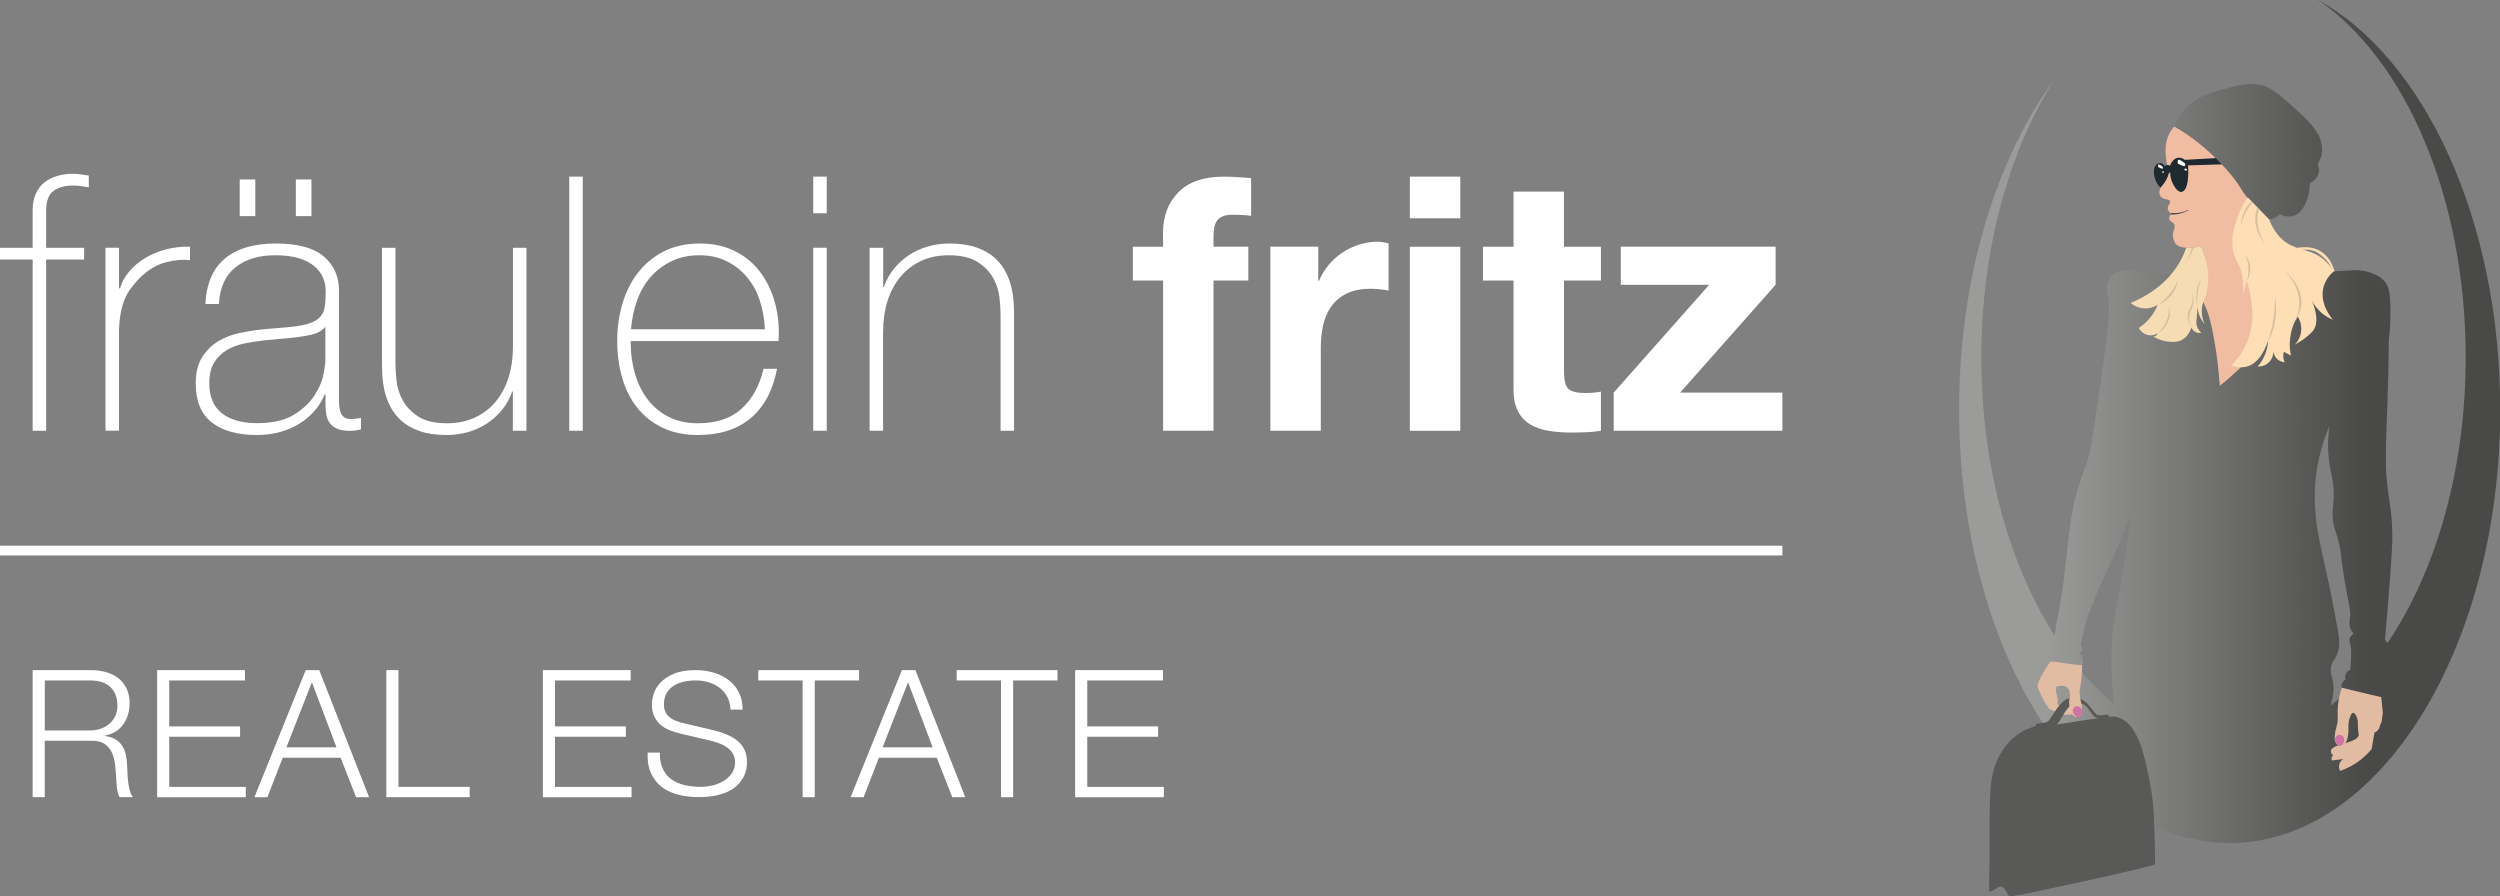 <svg width="198" height="71" viewBox="0 0 198 71" fill="none" xmlns="http://www.w3.org/2000/svg">
  <rect x="0" y="0" width="198" height="71" fill="#808080" stroke="none"/>
  <g clip-path="url(#clip0_294_131)">
    <path d="M173.171 15.407C173.32 15.425 173.518 15.433 173.743 15.403C174.059 15.359 174.31 15.257 174.473 15.174V15.209C174.301 15.306 174.05 15.425 173.725 15.486C173.509 15.526 173.32 15.535 173.166 15.526C173.175 15.517 173.18 15.504 173.188 15.495C173.202 15.482 173.21 15.464 173.224 15.451C173.206 15.438 173.184 15.425 173.166 15.411L173.171 15.407Z" fill="#323C40"/>
    <path d="M180.229 26.497C180.102 28.537 178.272 30.373 175.801 30.616C175.673 29.321 175.493 28.259 175.343 27.488C175.159 26.546 175.066 26.075 174.899 25.502C174.508 24.137 174.248 23.894 174.323 23.198C174.393 22.503 174.679 22.467 174.745 21.586C174.802 20.833 174.635 20.291 174.578 20.115C174.499 19.877 174.407 19.675 174.31 19.508C173.29 19.736 172.502 19.626 172.274 19.256C172.102 18.979 172.093 18.657 172.093 18.657C172.08 18.217 172.326 18.019 172.203 17.772C172.098 17.556 171.86 17.57 171.808 17.358C171.768 17.195 171.874 17.032 171.97 16.913C171.847 16.83 171.706 16.706 171.684 16.535C171.649 16.266 171.926 16.125 171.869 15.949C171.794 15.72 171.297 15.843 171.095 15.521C170.994 15.358 171.02 15.169 171.034 15.094C171.078 14.808 171.262 14.711 171.478 14.381C171.561 14.253 171.676 14.05 171.759 13.76C171.742 13.672 171.715 13.544 171.684 13.381C171.526 12.487 171.381 11.641 171.698 10.831C171.777 10.624 171.926 10.329 172.208 10.007C173.158 10.558 174.371 11.386 175.594 12.606C176.755 13.76 177.56 14.909 178.109 15.821C177.749 16.27 177.525 16.706 177.379 17.081C176.364 19.723 178.162 22.419 178.461 22.846C178.642 22.991 180.37 24.405 180.242 26.497H180.229Z" fill="#F0BDA3"/>
    <path d="M176.06 13.015C175.137 13.042 174.213 13.072 173.294 13.099C173.307 13.306 173.4 14.751 172.951 15.112C172.92 15.134 172.854 15.191 172.757 15.2C172.41 15.226 172.12 14.605 172.063 14.486C171.983 14.315 171.878 14.028 171.874 13.636C171.843 13.658 171.816 13.685 171.786 13.707C171.777 13.724 171.768 13.742 171.755 13.76C171.715 13.901 171.667 14.02 171.627 14.108C171.579 14.218 171.531 14.293 171.513 14.328C171.5 14.35 171.46 14.416 171.399 14.495C171.355 14.557 171.328 14.583 171.284 14.645C171.245 14.698 171.183 14.773 171.117 14.865C170.954 14.715 170.862 14.566 170.805 14.46C170.713 14.288 170.673 14.138 170.647 14.033C170.62 13.931 170.598 13.808 170.589 13.663C170.585 13.553 170.589 13.456 170.598 13.381C170.664 13.072 170.919 12.887 171.135 12.918C171.324 12.945 171.429 13.13 171.447 13.161C171.469 13.139 171.522 13.09 171.605 13.072C171.737 13.042 171.843 13.108 171.865 13.121C171.891 13.042 171.94 12.918 172.041 12.795C172.107 12.711 172.23 12.557 172.432 12.504C172.735 12.425 172.999 12.628 173.039 12.659C173.888 12.61 174.741 12.562 175.59 12.518C175.748 12.685 175.911 12.852 176.069 13.02L176.06 13.015Z" fill="#1E2A2F"/>
    <path d="M183.589 0C190.462 4.678 195.282 15.588 195.282 28.308C195.282 37.262 192.894 45.318 189.082 50.938C189.046 50.841 188.98 50.748 188.892 50.682C189.064 48.74 189.196 47.088 189.288 45.815C189.469 43.362 189.477 42.855 189.473 42.375C189.451 40.266 189.165 39.75 189.002 37.641C188.914 36.526 188.967 35.06 189.077 32.126C189.249 27.449 189.134 27.303 189.227 26.612C189.306 26.004 189.31 25.621 189.323 24.859C189.35 23.075 189.134 22.622 188.892 22.322C188.558 21.912 188.114 21.741 187.815 21.626C187.089 21.344 186.447 21.397 186.192 21.415C182.837 21.661 182.023 21.076 181.153 21.837C179.978 22.864 180.273 24.982 180.392 25.652C179.943 26.299 179.42 26.986 178.809 27.687C177.775 28.871 176.737 29.818 175.796 30.563C175.726 29.255 175.572 28.167 175.44 27.374C175.176 25.846 175.009 24.912 174.451 23.824C174.002 22.956 173.479 22.331 173.101 21.934C171.275 21.763 169.908 21.604 168.971 21.428C168.729 21.384 168.158 21.265 167.625 21.556C167.529 21.608 167.164 21.82 166.979 22.238C166.772 22.71 166.9 23.181 166.931 23.317C167.247 24.643 166.72 28.101 165.664 35.002C165.624 35.267 165.567 35.628 165.444 36.095C165.259 36.795 165.088 37.117 164.837 37.839C164.837 37.839 164.67 38.323 164.389 39.363C163.879 41.261 163.742 43.639 163.47 45.806C163.36 46.687 163.162 48.017 162.806 49.656C162.814 49.933 162.77 50.145 162.709 50.303C159.138 44.723 156.922 36.927 156.922 28.303C156.922 19.679 159.16 11.809 162.762 6.219C158.113 12.518 155.162 21.926 155.162 32.443C155.162 51.4 164.758 66.767 176.592 66.767C188.426 66.767 198.018 51.4 198.018 32.443C198.018 17.42 191.993 4.651 183.602 -0.004L183.589 0ZM164.393 52.669C164.565 52.673 164.736 52.677 164.912 52.682C164.982 52.479 164.978 52.325 164.956 52.219C164.899 51.946 164.692 51.775 164.767 51.651C164.802 51.59 164.868 51.607 164.908 51.541C164.974 51.435 164.881 51.259 164.785 51.118C164.938 50.44 165.092 49.766 165.246 49.088C165.831 47.524 166.363 46.295 166.746 45.463C167.115 44.653 167.423 44.036 167.872 42.974C168.272 42.019 168.562 41.226 168.747 40.706C168.492 43.331 168.14 45.392 167.863 46.811C167.683 47.714 167.568 48.194 167.445 49.079C167.37 49.634 167.12 51.585 167.274 54.056C167.309 54.637 167.366 55.197 167.436 55.743C166.363 54.871 165.347 53.84 164.402 52.673L164.393 52.669ZM184.6 55.866C184.622 55.761 184.644 55.655 184.666 55.549C184.829 54.977 184.829 54.518 184.794 54.197C184.728 53.58 184.517 53.303 184.627 52.783C184.706 52.413 184.869 52.285 185.027 51.981C185.383 51.294 185.269 50.563 185.15 49.903C184.816 48.035 184.653 47.106 183.963 44.036C183.642 42.604 183.228 40.768 183.347 38.592C183.461 36.487 184.037 34.804 184.495 33.73C184.332 34.888 184.376 35.813 184.451 36.443C184.578 37.539 184.798 37.87 184.829 39.01C184.855 40.006 184.697 40.138 184.75 40.992C184.803 41.886 185.075 42.115 185.317 43.353C185.432 43.921 185.374 43.833 185.533 44.961C185.902 47.559 186.249 48.352 186.113 49.017C186.096 49.105 186.025 49.405 186.14 49.74C186.21 49.942 186.32 50.088 186.408 50.184C186.271 50.281 186.1 50.44 186.074 50.66C186.056 50.801 186.109 50.911 186.122 50.946C186.214 51.162 186.267 51.7 186.14 53.052C186.096 53.065 185.915 53.131 185.81 53.32C185.678 53.558 185.766 53.796 185.779 53.827C185.744 53.84 185.581 53.911 185.493 54.096C185.41 54.276 185.458 54.439 185.471 54.474C185.66 54.518 185.849 54.562 186.034 54.606C185.568 55.056 185.093 55.479 184.605 55.866H184.6ZM182.784 15.601C182.67 15.957 182.362 16.931 181.566 17.12C181.434 17.151 181.065 17.217 180.568 16.962C180.493 17.037 180.383 17.129 180.234 17.208C180.027 17.319 179.829 17.358 179.706 17.371C179.482 17.178 179.196 16.918 178.875 16.596C178.659 16.38 178.334 16.059 178 15.658C177.432 14.971 177.428 14.746 176.861 14.037C176.487 13.566 176.174 13.24 175.941 12.993C175.59 12.623 174.974 11.98 174.064 11.267C173.589 10.892 172.964 10.448 172.195 10.007C172.349 9.624 172.63 9.065 173.144 8.536C174.002 7.646 175.005 7.36 176.056 7.078C177.375 6.721 178.149 6.514 179.125 6.743C179.921 6.933 180.651 7.594 182.116 8.915C182.582 9.338 183.624 10.307 183.844 11.293C183.98 11.888 183.84 12.381 183.84 12.381C183.765 12.65 183.646 12.852 183.554 12.985C183.602 13.09 183.703 13.341 183.65 13.654C183.545 14.24 182.969 14.486 182.925 14.508C182.938 14.751 182.925 15.147 182.784 15.601Z" fill="url(#paint0_linear_294_131)"/>
    <path d="M171.909 16.869C172.071 16.887 172.287 16.896 172.529 16.86C172.872 16.812 173.144 16.702 173.32 16.609V16.645C173.131 16.75 172.859 16.878 172.511 16.944C172.278 16.988 172.071 16.997 171.909 16.988C171.917 16.975 171.926 16.966 171.935 16.953C171.948 16.935 171.961 16.922 171.97 16.909C171.948 16.896 171.931 16.878 171.909 16.865V16.869Z" fill="#323C40"/>
    <path d="M173.048 13.134C172.995 13.187 172.881 13.134 172.7 13.064C172.582 13.015 172.52 12.989 172.489 12.932C172.441 12.835 172.472 12.685 172.546 12.654C172.599 12.632 172.661 12.672 172.784 12.747C172.793 12.751 172.784 12.747 172.898 12.826C173.021 12.91 173.035 12.918 173.052 12.945C173.083 13.002 173.087 13.09 173.043 13.134H173.048Z" fill="white"/>
    <path d="M171.293 13.345C171.258 13.381 171.183 13.345 171.064 13.297C170.985 13.266 170.946 13.249 170.928 13.213C170.897 13.152 170.919 13.055 170.968 13.033C171.003 13.02 171.042 13.042 171.122 13.09C171.126 13.09 171.122 13.09 171.196 13.143C171.275 13.196 171.284 13.205 171.297 13.222C171.319 13.258 171.319 13.319 171.293 13.345Z" fill="white"/>
    <path d="M173.21 13.449C173.217 13.406 173.177 13.363 173.119 13.353C173.062 13.343 173.009 13.37 173.002 13.413C172.994 13.456 173.035 13.499 173.092 13.509C173.15 13.519 173.202 13.492 173.21 13.449Z" fill="white"/>
    <path d="M171.393 13.64C171.398 13.608 171.368 13.577 171.325 13.57C171.282 13.562 171.242 13.581 171.237 13.613C171.232 13.644 171.262 13.675 171.305 13.682C171.348 13.69 171.388 13.671 171.393 13.64Z" fill="white"/>
    <path d="M181.35 27.035C181.328 27.48 181.381 27.863 181.447 28.162C181.258 28.061 181.069 27.96 180.876 27.863C180.854 27.951 180.832 28.07 180.836 28.211C180.84 28.422 180.898 28.59 180.941 28.691C180.849 28.686 180.634 28.66 180.427 28.501C180.115 28.264 180.071 27.911 180.062 27.841C180.062 27.916 180.044 28.383 179.662 28.726C179.31 29.043 178.897 29.034 178.809 29.03C178.967 28.849 179.16 28.585 179.323 28.241C179.547 27.757 179.609 27.321 179.627 27.035C179.635 26.907 179.231 28.493 178.18 28.951C177.643 29.189 177.076 29.074 176.702 28.959C177.195 28.466 177.841 27.665 178.171 26.528C178.562 25.185 178.338 23.974 178.202 23.229C178.127 22.815 178.03 22.476 177.955 22.229C177.841 22.617 177.727 23.005 177.617 23.392C177.665 23.022 177.7 22.48 177.586 21.846C177.397 20.838 177.032 20.723 176.86 19.851C176.658 18.803 176.975 17.882 177.199 17.244C177.445 16.53 177.771 15.988 178.021 15.632C178.584 16.213 179.147 16.79 179.71 17.371C180.119 18.415 180.669 18.939 181.095 19.226C182.089 19.891 183.044 19.697 184.086 20.595C184.46 20.917 184.701 21.256 184.842 21.485C184.618 21.674 184.235 22.049 184.051 22.643C183.615 24.04 184.71 25.255 184.772 25.321C184.526 25.224 184.13 25.04 183.747 24.669C183.4 24.339 183.197 23.996 183.088 23.767C183.162 23.93 183.804 25.401 183.202 26.185C183.026 26.414 182.63 26.735 182.322 26.947C182.089 27.105 181.887 27.22 181.742 27.299C181.843 27.198 182.199 26.819 182.256 26.202C182.309 25.608 182.05 25.18 181.971 25.061C181.746 25.431 181.403 26.123 181.359 27.044L181.35 27.035Z" fill="#FEDEB4"/>
    <path d="M170.888 24.137C170.739 24.234 170.436 24.401 170.018 24.427C169.336 24.467 168.857 24.093 168.742 23.996C169.798 23.56 171.684 22.573 172.753 20.543C172.916 20.23 173.048 19.922 173.149 19.622C173.206 19.622 173.29 19.627 173.391 19.622C173.659 19.622 173.861 19.587 173.998 19.56C174.072 19.547 174.178 19.53 174.301 19.499C174.327 19.543 174.349 19.591 174.376 19.64C174.411 19.715 174.446 19.785 174.473 19.851C174.499 19.917 174.539 20.018 174.583 20.151C174.675 20.424 175.163 21.904 174.675 23.454C174.543 23.868 174.442 23.983 174.398 24.366C174.341 24.894 174.464 25.343 174.583 25.647C174.464 25.506 174.292 25.269 174.178 24.947C174.081 24.678 174.05 24.441 174.046 24.269C174.042 24.396 174.028 24.595 174.011 24.841C173.967 25.392 173.923 25.542 173.98 25.771C174.015 25.916 174.103 26.128 174.341 26.361C174.288 26.37 174.072 26.405 173.852 26.277C173.659 26.163 173.58 25.991 173.558 25.934C173.509 26.092 173.303 26.704 172.727 26.964C172.432 27.096 172.168 27.083 171.918 27.074C171.636 27.061 171.126 26.995 170.545 26.66C170.581 26.66 170.669 26.643 170.757 26.577C170.845 26.506 170.88 26.423 170.893 26.387C170.805 26.445 170.559 26.585 170.229 26.555C169.684 26.502 169.411 26.022 169.384 25.978C169.622 25.824 169.947 25.577 170.26 25.203C170.594 24.802 170.783 24.405 170.888 24.132V24.137Z" fill="#F5DCB3"/>
    <path d="M183.453 19.957C183.897 20.208 184.24 20.595 184.24 20.595C184.42 20.802 184.517 20.965 184.517 20.965C184.64 21.168 184.715 21.353 184.763 21.489L184.904 21.481C184.789 21.089 184.499 20.327 183.778 19.891C182.529 19.142 180.906 19.957 180.84 19.992C180.453 20.19 180.317 20.291 180.269 20.344C181.65 19.653 182.929 19.662 183.453 19.952V19.957Z" fill="#FEDEB4"/>
    <path d="M179.627 27.035C179.75 26.66 179.868 26.242 179.961 25.784C180.137 24.929 180.181 24.163 180.176 23.529C180.269 24.026 180.357 24.855 180.11 25.815C179.983 26.317 179.798 26.726 179.627 27.039V27.035Z" fill="#D7BFA0"/>
    <path d="M181.746 25.462C181.9 25.163 182.063 24.74 182.098 24.216C182.199 22.665 181.082 21.586 180.889 21.401C180.99 21.476 182.459 22.63 182.248 24.242C182.177 24.78 181.94 25.194 181.746 25.462Z" fill="#D7BFA0"/>
    <path d="M177.96 22.234C178.03 21.991 178.114 21.595 178.07 21.111C178.03 20.688 177.912 20.357 177.815 20.142C177.925 20.282 178.123 20.569 178.193 20.978C178.303 21.604 178.043 22.093 177.96 22.238V22.234Z" fill="#D7BFA0"/>
    <path d="M174.05 24.278C173.971 23.983 173.861 23.414 174.037 22.754C174.116 22.445 174.239 22.199 174.349 22.014C174.253 22.273 174.151 22.595 174.09 22.978C174.006 23.494 174.015 23.938 174.05 24.278Z" fill="#D7BFA0"/>
    <path d="M173.567 25.973C173.232 25.401 173.232 25 173.303 24.736C173.382 24.436 173.558 24.291 173.633 23.903C173.694 23.573 173.641 23.282 173.58 23.084C173.677 23.326 173.782 23.705 173.69 24.123C173.624 24.427 173.496 24.542 173.426 24.841C173.369 25.084 173.347 25.454 173.562 25.973H173.567Z" fill="#D7BFA0"/>
    <path d="M170.893 26.392C171.069 26.233 171.355 25.938 171.557 25.48C171.786 24.969 171.794 24.511 171.786 24.269C171.825 24.414 171.948 24.925 171.706 25.493C171.469 26.052 171.029 26.317 170.893 26.392Z" fill="#D7BFA0"/>
    <path d="M170.888 24.137C171.148 23.965 171.491 23.696 171.821 23.295C172.164 22.877 172.37 22.472 172.489 22.177C172.458 22.392 172.357 22.93 171.926 23.432C171.544 23.877 171.095 24.066 170.888 24.137Z" fill="#D7BFA0"/>
    <path d="M178.404 16.028C178.298 16.151 178.189 16.288 178.087 16.442C177.692 17.032 177.542 17.6 177.481 17.944C177.481 17.684 177.52 16.948 178.039 16.262C178.131 16.142 178.224 16.037 178.32 15.944" fill="#D7BFA0"/>
    <path d="M178.901 16.539C178.875 16.627 178.853 16.724 178.835 16.821C178.598 18.107 179.257 19.115 179.416 19.349C179.314 19.239 178.329 18.085 178.699 16.697C178.725 16.601 178.756 16.508 178.791 16.42" fill="#D7BFA0"/>
    <path d="M173.166 20.732C173.285 20.507 173.4 20.247 173.501 19.948C173.54 19.833 173.571 19.719 173.597 19.613C173.641 19.613 173.685 19.609 173.729 19.604C173.694 19.723 173.646 19.851 173.589 19.983C173.461 20.287 173.307 20.534 173.166 20.732Z" fill="#D7BFA0"/>
    <path d="M162.841 54.4C162.867 54.466 162.784 54.584 162.88 54.985C162.959 55.201 162.999 55.575 162.937 55.756C163.074 55.915 163.14 55.739 163.566 55.937C163.901 56.359 164.565 55.998 164.538 56.364C164.521 56.593 163.843 56.611 163.566 56.602C163.338 56.593 163.1 56.483 163.008 56.448C162.04 56.082 162.326 56.126 162.155 55.941C161.983 55.756 161.315 54.444 161.372 54.263C161.658 53.369 162.322 52.554 162.366 52.4C163.276 52.422 163.997 52.651 164.908 52.673C164.908 53.232 164.864 53.686 164.82 53.999C164.745 54.527 164.675 54.703 164.714 55.087C164.745 55.391 164.811 55.457 164.859 55.91C164.925 56.549 164.815 56.663 164.767 56.703C164.644 56.804 164.441 56.791 164.301 56.725C163.958 56.562 163.905 56.025 163.879 55.743C163.835 55.285 164.002 55.36 163.927 54.84C163.905 54.677 163.747 54.355 163.426 54.325C163.105 54.294 163.008 54.325 162.836 54.408L162.841 54.4Z" fill="#E2BBA3"/>
    <path d="M188.589 55.214C187.547 54.968 186.509 54.721 185.467 54.474C185.278 55.038 185.203 55.501 185.172 55.822C185.084 56.685 185.238 56.98 185.044 57.58C184.965 57.831 184.948 57.967 184.917 58.245C184.895 58.456 184.891 58.628 184.979 58.8C185.014 58.861 185.062 58.958 185.168 59.011C185.176 59.015 185.19 59.02 185.203 59.024C184.886 59.134 184.644 59.266 184.614 59.465C184.6 59.548 184.622 59.68 184.71 59.751C184.737 59.773 184.767 59.786 184.803 59.795C184.745 59.839 184.701 59.896 184.679 59.958C184.64 60.064 184.662 60.165 184.679 60.227C184.987 60.191 185.291 60.152 185.599 60.117C185.541 60.147 185.383 60.249 185.3 60.451C185.176 60.746 185.313 61.015 185.33 61.055C185.678 60.936 186.126 60.746 186.597 60.438C187.169 60.064 187.569 59.645 187.833 59.328C187.907 58.892 187.982 58.46 188.057 58.024C188.118 57.998 188.29 57.923 188.404 57.729C188.479 57.602 188.497 57.478 188.501 57.412C188.541 57.346 188.58 57.28 188.615 57.214C188.651 56.959 188.686 56.699 188.721 56.443C188.677 56.033 188.637 55.628 188.593 55.219L188.589 55.214ZM186.812 58.214C186.751 58.548 186.241 58.711 185.726 58.861C185.832 58.764 185.893 58.628 185.946 58.355C186.069 57.729 185.924 57.513 186.056 57.007C186.087 56.897 186.201 56.456 186.373 56.452C186.522 56.452 186.654 56.778 186.707 56.959C186.773 57.196 186.724 57.298 186.755 57.72C186.782 58.13 186.834 58.108 186.812 58.214Z" fill="#E2BBA3"/>
    <path d="M185.665 58.654C185.651 58.843 185.506 59.068 185.304 59.068C185.097 59.068 184.965 58.83 184.943 58.654C184.943 58.619 184.913 58.381 185.093 58.258C185.22 58.174 185.388 58.192 185.502 58.271C185.682 58.394 185.669 58.619 185.665 58.654Z" fill="#D271A4"/>
    <path d="M163.008 56.161C163.008 56.161 163.575 55.637 164.103 55.963C164.226 56.038 163.799 56.267 163.799 56.267L163.008 56.161Z" fill="#E2BBA3"/>
    <path d="M157.599 70.617C157.643 70.63 158.017 70.44 158.096 70.383C158.25 70.264 158.461 70.106 158.667 70.291C158.813 70.418 158.887 70.568 158.953 70.7C159.028 70.854 159.094 70.987 159.248 71C159.248 71 159.248 71 159.252 71C159.455 71 162.313 70.396 165.004 69.806C166.504 69.476 167.872 69.168 168.852 68.938C170.611 68.524 170.642 68.48 170.655 68.458C170.677 68.427 170.73 68.344 170.581 64.468C170.51 62.675 169.908 60.046 169.56 59.072C169.2 58.068 168.496 56.588 167.027 56.76C167.036 56.725 167.027 56.685 167.01 56.65C166.983 56.606 166.939 56.588 166.895 56.593C166.882 56.593 166.856 56.597 166.816 56.602C166.662 56.624 166.302 56.681 166.148 56.637C166.011 56.602 165.866 56.403 165.734 56.232L165.704 56.192C165.268 55.611 164.833 55.144 163.905 55.302C163.355 55.399 162.907 56.099 162.577 56.615C162.405 56.879 162.26 57.112 162.159 57.161C162.062 57.209 161.79 57.262 161.35 57.315H161.319C161.253 57.328 161.218 57.394 161.222 57.456C161.222 57.474 161.231 57.487 161.24 57.505C158.927 58.121 157.832 60.244 157.669 62.275C157.511 64.213 157.594 67.287 157.568 68.37C157.506 70.59 157.559 70.603 157.599 70.612V70.617ZM166.935 56.769C166.935 56.769 166.931 56.769 166.926 56.773ZM163.303 56.804C163.421 56.597 163.553 56.364 163.707 56.174C164.094 55.694 164.2 55.593 164.631 55.668C165.092 55.747 165.255 55.923 165.559 56.377C165.84 56.8 166.011 56.875 166.236 56.879C165.009 57.029 164.164 57.205 162.889 57.377C163.021 57.289 163.153 57.064 163.303 56.804Z" fill="#595958"/>
    <path d="M164.714 55.082C164.745 55.386 164.811 55.452 164.859 55.906C164.925 56.544 164.815 56.659 164.767 56.699C164.644 56.8 164.441 56.787 164.301 56.721C163.958 56.558 163.905 56.02 163.879 55.738C163.835 55.28 164.002 55.355 163.927 54.835" fill="#E2BBA3"/>
    <path d="M164.899 56.276C164.938 56.461 164.864 56.721 164.666 56.774C164.468 56.831 164.274 56.637 164.204 56.474C164.191 56.443 164.098 56.219 164.239 56.056C164.34 55.937 164.507 55.91 164.639 55.954C164.846 56.025 164.894 56.245 164.903 56.276H164.899Z" fill="#D271A4"/>
    <path d="M0 20.556V19.627H2.586V16.64C2.586 16.134 2.669 15.698 2.841 15.328C3.012 14.958 3.241 14.667 3.531 14.438C3.822 14.213 4.16 14.042 4.543 13.931C4.925 13.817 5.334 13.764 5.765 13.764C6.082 13.764 6.504 13.813 7.032 13.905V14.834C6.509 14.742 6.086 14.694 5.765 14.694C5.163 14.694 4.662 14.83 4.261 15.103C3.857 15.376 3.654 15.918 3.654 16.724V19.627H6.662V20.556H3.654V34.113H2.586V20.556H0Z" fill="white"/>
    <path d="M9.424 22.837H9.508C9.64 22.366 9.877 21.925 10.225 21.512C10.572 21.098 10.994 20.741 11.491 20.441C11.988 20.142 12.542 19.908 13.149 19.75C13.756 19.591 14.389 19.521 15.049 19.538V20.609C14.486 20.534 13.844 20.591 13.123 20.776C12.401 20.965 11.711 21.379 11.056 22.018C10.792 22.3 10.563 22.573 10.365 22.837C10.167 23.102 10.005 23.392 9.873 23.709C9.741 24.031 9.64 24.388 9.565 24.78C9.49 25.176 9.442 25.643 9.424 26.189V34.108H8.356V19.618H9.424V22.833V22.837Z" fill="white"/>
    <path d="M25.766 31.236H25.709C25.542 31.668 25.295 32.078 24.979 32.461C24.658 32.849 24.271 33.188 23.813 33.492C23.352 33.791 22.833 34.029 22.252 34.196C21.672 34.364 21.034 34.452 20.339 34.452C18.8 34.452 17.613 34.117 16.768 33.452C15.924 32.787 15.502 31.756 15.502 30.364C15.502 29.519 15.669 28.827 16.007 28.294C16.346 27.757 16.773 27.334 17.287 27.026C17.802 26.718 18.373 26.493 19.002 26.365C19.631 26.238 20.234 26.141 20.819 26.083L22.476 25.942C23.246 25.885 23.849 25.797 24.293 25.674C24.732 25.55 25.067 25.383 25.291 25.167C25.515 24.951 25.656 24.674 25.713 24.335C25.77 23.996 25.797 23.573 25.797 23.066C25.797 22.67 25.722 22.304 25.572 21.965C25.423 21.626 25.19 21.327 24.869 21.062C24.548 20.798 24.139 20.591 23.633 20.441C23.127 20.291 22.507 20.217 21.777 20.217C20.484 20.217 19.438 20.538 18.642 21.177C17.846 21.815 17.41 22.784 17.335 24.079H16.267C16.342 22.48 16.852 21.282 17.802 20.485C18.747 19.688 20.093 19.287 21.839 19.287C23.585 19.287 24.851 19.631 25.651 20.318C26.448 21.005 26.848 21.899 26.848 23.009V31.439C26.848 31.646 26.848 31.853 26.861 32.06C26.87 32.267 26.905 32.457 26.958 32.624C27.015 32.791 27.107 32.928 27.239 33.034C27.371 33.139 27.556 33.188 27.802 33.188C27.991 33.188 28.25 33.161 28.589 33.104V34.007C28.308 34.082 28.017 34.121 27.718 34.121C27.287 34.121 26.944 34.064 26.694 33.954C26.443 33.844 26.25 33.69 26.118 33.505C25.986 33.315 25.898 33.095 25.849 32.844C25.801 32.589 25.779 32.311 25.779 32.012V31.25L25.766 31.236ZM25.766 25.881C25.502 26.202 25.106 26.418 24.57 26.528C24.033 26.643 23.439 26.726 22.784 26.784L20.986 26.951C20.462 27.008 19.934 27.088 19.411 27.189C18.888 27.295 18.413 27.466 17.991 27.709C17.569 27.955 17.226 28.286 16.966 28.708C16.702 29.131 16.575 29.682 16.575 30.356C16.575 31.426 16.913 32.219 17.586 32.739C18.259 33.258 19.191 33.514 20.37 33.514C21.549 33.514 22.555 33.293 23.268 32.853C23.98 32.413 24.526 31.906 24.899 31.329C25.273 30.752 25.515 30.201 25.616 29.664C25.718 29.127 25.77 28.766 25.77 28.581V25.876L25.766 25.881ZM18.985 17.116V14.213H20.22V17.116H18.985ZM23.431 17.116V14.213H24.666V17.116H23.431Z" fill="white"/>
    <path d="M41.685 34.113H40.617V31.012H40.56C40.37 31.558 40.107 32.043 39.759 32.465C39.412 32.888 39.007 33.249 38.55 33.549C38.088 33.848 37.587 34.077 37.046 34.227C36.501 34.377 35.951 34.452 35.388 34.452C34.544 34.452 33.827 34.35 33.237 34.144C32.648 33.937 32.164 33.663 31.791 33.324C31.417 32.985 31.122 32.606 30.907 32.184C30.691 31.761 30.537 31.334 30.445 30.902C30.353 30.47 30.295 30.052 30.278 29.647C30.26 29.241 30.252 28.889 30.252 28.59V19.627H31.32V28.788C31.32 29.162 31.346 29.62 31.404 30.153C31.461 30.686 31.623 31.206 31.896 31.703C32.169 32.201 32.573 32.628 33.119 32.985C33.664 33.342 34.429 33.523 35.423 33.523C36.228 33.523 36.958 33.373 37.604 33.073C38.251 32.774 38.8 32.355 39.249 31.818C39.698 31.281 40.041 30.642 40.274 29.902C40.507 29.162 40.626 28.347 40.626 27.462V19.627H41.694V34.117L41.685 34.113Z" fill="white"/>
    <path d="M46.153 13.989V34.117H45.085V13.989H46.153Z" fill="white"/>
    <path d="M49.953 27.013V27.18C49.953 28.026 50.067 28.832 50.292 29.603C50.516 30.373 50.85 31.052 51.294 31.633C51.734 32.214 52.292 32.677 52.957 33.016C53.625 33.355 54.399 33.523 55.283 33.523C56.73 33.523 57.877 33.144 58.722 32.382C59.566 31.62 60.151 30.563 60.472 29.211H61.541C61.22 30.902 60.534 32.197 59.474 33.1C58.414 34.003 57.011 34.452 55.27 34.452C54.201 34.452 53.269 34.258 52.473 33.875C51.677 33.492 51.008 32.963 50.476 32.298C49.94 31.633 49.544 30.84 49.28 29.928C49.016 29.017 48.884 28.035 48.884 26.982C48.884 25.929 49.021 24.995 49.293 24.066C49.566 23.137 49.975 22.318 50.516 21.613C51.061 20.908 51.738 20.344 52.556 19.922C53.37 19.499 54.333 19.287 55.441 19.287C56.453 19.287 57.35 19.477 58.128 19.851C58.907 20.226 59.557 20.741 60.081 21.388C60.604 22.036 61.004 22.789 61.277 23.643C61.55 24.498 61.686 25.414 61.686 26.392C61.686 26.484 61.681 26.594 61.673 26.718C61.664 26.841 61.66 26.938 61.66 27.013H49.957H49.953ZM60.582 26.079C60.542 25.291 60.415 24.542 60.186 23.837C59.962 23.132 59.628 22.511 59.184 21.979C58.739 21.441 58.207 21.014 57.574 20.697C56.941 20.38 56.224 20.217 55.415 20.217C54.548 20.217 53.788 20.38 53.133 20.71C52.473 21.04 51.919 21.472 51.47 22.005C51.017 22.542 50.67 23.168 50.428 23.881C50.182 24.595 50.032 25.33 49.975 26.079H60.578H60.582Z" fill="white"/>
    <path d="M64.408 16.891V13.989H65.477V16.891H64.408ZM64.408 34.113V19.622H65.477V34.113H64.408Z" fill="white"/>
    <path d="M68.88 19.627H69.949V22.727H70.006C70.195 22.181 70.459 21.697 70.807 21.274C71.154 20.851 71.554 20.49 72.016 20.19C72.473 19.891 72.979 19.666 73.52 19.512C74.065 19.362 74.615 19.287 75.178 19.287C76.022 19.287 76.739 19.393 77.328 19.596C77.918 19.803 78.401 20.076 78.775 20.415C79.149 20.754 79.444 21.133 79.659 21.556C79.875 21.979 80.028 22.406 80.121 22.837C80.213 23.269 80.27 23.687 80.288 24.093C80.306 24.498 80.314 24.85 80.314 25.15V34.113H79.246V24.951C79.246 24.595 79.219 24.145 79.162 23.599C79.105 23.053 78.942 22.533 78.67 22.036C78.397 21.538 77.984 21.111 77.434 20.754C76.88 20.397 76.115 20.217 75.143 20.217C74.316 20.217 73.586 20.366 72.948 20.666C72.311 20.965 71.765 21.384 71.317 21.921C70.868 22.459 70.525 23.097 70.292 23.837C70.059 24.581 69.94 25.392 69.94 26.277V34.113H68.872V19.622L68.88 19.627Z" fill="white"/>
    <path d="M89.721 22.221V19.543H92.113V18.415C92.113 17.12 92.518 16.059 93.323 15.231C94.127 14.403 95.346 13.989 96.977 13.989C97.333 13.989 97.689 14.002 98.046 14.033C98.402 14.059 98.749 14.086 99.088 14.103V17.09C98.617 17.032 98.134 17.006 97.628 17.006C97.083 17.006 96.696 17.134 96.463 17.385C96.23 17.64 96.111 18.067 96.111 18.666V19.538H98.868V22.216H96.111V34.113H92.118V22.216H89.725L89.721 22.221Z" fill="white"/>
    <path d="M104.405 19.543V22.247H104.462C104.651 21.798 104.902 21.379 105.223 20.992C105.539 20.608 105.909 20.278 106.318 20.005C106.731 19.732 107.171 19.521 107.641 19.371C108.112 19.221 108.596 19.146 109.106 19.146C109.37 19.146 109.66 19.195 109.977 19.287V23.009C109.787 22.974 109.563 22.939 109.304 22.912C109.04 22.886 108.789 22.868 108.543 22.868C107.813 22.868 107.193 22.991 106.687 23.234C106.181 23.476 105.772 23.811 105.465 24.233C105.157 24.656 104.932 25.149 104.805 25.713C104.673 26.277 104.607 26.889 104.607 27.546V34.112H100.614V19.538H104.409L104.405 19.543Z" fill="white"/>
    <path d="M111.661 17.288V13.989H115.654V17.288H111.661ZM115.654 19.543V34.117H111.661V19.543H115.654Z" fill="white"/>
    <path d="M126.793 19.543V22.221H123.869V29.435C123.869 30.113 123.983 30.563 124.207 30.787C124.432 31.012 124.885 31.127 125.557 31.127C125.782 31.127 125.997 31.118 126.204 31.1C126.411 31.082 126.608 31.052 126.793 31.016V34.117C126.455 34.174 126.081 34.21 125.667 34.232C125.254 34.249 124.849 34.258 124.458 34.258C123.838 34.258 123.253 34.214 122.699 34.13C122.145 34.047 121.657 33.879 121.235 33.637C120.812 33.395 120.478 33.047 120.236 32.593C119.994 32.139 119.871 31.549 119.871 30.818V22.221H117.453V19.543H119.871V15.174H123.864V19.543H126.789H126.793Z" fill="white"/>
    <path d="M135.373 22.555H128.368V19.538H140.628V22.555L133.064 31.096H141.165V34.113H127.805V31.096L135.369 22.555H135.373Z" fill="white"/>
    <path d="M141.165 43.221H0V43.992H141.165V43.221Z" fill="white"/>
    <path d="M2.59 53.074H7.203C7.617 53.074 8.008 53.127 8.382 53.228C8.751 53.329 9.077 53.488 9.354 53.699C9.631 53.911 9.851 54.184 10.018 54.518C10.181 54.853 10.264 55.245 10.264 55.694C10.264 56.333 10.101 56.888 9.772 57.359C9.442 57.831 8.954 58.13 8.307 58.262V58.289C8.637 58.337 8.91 58.421 9.125 58.548C9.341 58.676 9.517 58.839 9.653 59.033C9.789 59.231 9.886 59.46 9.947 59.716C10.009 59.971 10.049 60.253 10.066 60.553C10.075 60.72 10.084 60.927 10.093 61.173C10.101 61.42 10.119 61.667 10.15 61.913C10.176 62.164 10.225 62.398 10.282 62.618C10.343 62.838 10.427 63.01 10.528 63.133H9.468C9.411 63.041 9.367 62.926 9.336 62.79C9.301 62.653 9.279 62.513 9.257 62.367C9.239 62.222 9.226 62.076 9.222 61.935C9.217 61.794 9.209 61.671 9.2 61.57C9.182 61.222 9.152 60.87 9.108 60.513C9.064 60.156 8.976 59.839 8.839 59.562C8.703 59.284 8.505 59.059 8.246 58.892C7.986 58.725 7.63 58.65 7.181 58.667H3.545V63.133H2.586V53.069L2.59 53.074ZM3.549 57.853H7.133C7.423 57.853 7.7 57.809 7.964 57.72C8.228 57.632 8.457 57.5 8.655 57.333C8.852 57.166 9.011 56.959 9.125 56.721C9.244 56.483 9.301 56.205 9.301 55.897C9.301 55.276 9.121 54.787 8.76 54.43C8.4 54.074 7.854 53.893 7.133 53.893H3.549V57.853Z" fill="white"/>
    <path d="M12.445 53.074H19.398V53.893H13.404V57.531H19.015V58.35H13.404V62.323H19.468V63.142H12.445V53.078V53.074Z" fill="white"/>
    <path d="M24.209 53.074H25.282L29.231 63.138H28.202L26.975 60.011H22.393L21.179 63.138H20.15L24.213 53.074H24.209ZM22.688 59.191H26.65L24.702 54.034L22.683 59.191H22.688Z" fill="white"/>
    <path d="M30.599 53.074H31.558V62.319H37.2V63.138H30.599V53.074Z" fill="white"/>
    <path d="M42.996 53.074H49.949V53.893H43.955V57.531H49.566V58.35H43.955V62.323H50.019V63.142H42.996V53.078V53.074Z" fill="white"/>
    <path d="M52.262 59.614C52.253 60.13 52.332 60.561 52.504 60.909C52.671 61.257 52.904 61.535 53.203 61.742C53.502 61.949 53.849 62.098 54.254 62.187C54.658 62.275 55.089 62.319 55.551 62.319C55.815 62.319 56.101 62.283 56.413 62.213C56.725 62.142 57.011 62.028 57.279 61.869C57.548 61.711 57.772 61.508 57.948 61.262C58.124 61.015 58.216 60.715 58.216 60.363C58.216 60.094 58.155 59.861 58.027 59.663C57.9 59.465 57.737 59.297 57.535 59.165C57.332 59.029 57.108 58.918 56.866 58.835C56.62 58.751 56.382 58.681 56.145 58.628L53.902 58.104C53.599 58.033 53.313 57.941 53.04 57.835C52.767 57.729 52.526 57.584 52.319 57.403C52.112 57.223 51.945 57.002 51.818 56.743C51.69 56.483 51.629 56.161 51.629 55.787C51.629 55.553 51.677 55.28 51.769 54.963C51.862 54.651 52.038 54.351 52.297 54.074C52.556 53.796 52.908 53.558 53.361 53.364C53.814 53.171 54.39 53.074 55.094 53.074C55.591 53.074 56.066 53.14 56.519 53.272C56.972 53.404 57.367 53.602 57.71 53.862C58.053 54.126 58.326 54.452 58.52 54.84C58.718 55.232 58.814 55.686 58.814 56.201H57.856C57.838 55.818 57.75 55.479 57.6 55.192C57.451 54.906 57.249 54.668 56.994 54.474C56.739 54.281 56.448 54.135 56.127 54.038C55.802 53.941 55.463 53.889 55.107 53.889C54.777 53.889 54.461 53.924 54.157 53.99C53.854 54.056 53.585 54.166 53.352 54.311C53.124 54.461 52.935 54.655 52.794 54.897C52.653 55.139 52.583 55.439 52.583 55.8C52.583 56.025 52.622 56.218 52.702 56.386C52.781 56.553 52.891 56.69 53.031 56.804C53.172 56.919 53.335 57.011 53.52 57.086C53.704 57.161 53.898 57.223 54.104 57.267L56.558 57.848C56.914 57.936 57.253 58.046 57.565 58.178C57.882 58.311 58.159 58.469 58.397 58.663C58.638 58.857 58.823 59.09 58.959 59.372C59.096 59.65 59.162 59.989 59.162 60.381C59.162 60.491 59.148 60.632 59.127 60.812C59.105 60.993 59.047 61.182 58.959 61.385C58.871 61.587 58.744 61.79 58.577 61.997C58.41 62.204 58.185 62.394 57.9 62.565C57.614 62.737 57.258 62.874 56.835 62.975C56.413 63.076 55.903 63.129 55.314 63.129C54.724 63.129 54.17 63.063 53.665 62.926C53.159 62.79 52.724 62.578 52.367 62.292C52.011 62.006 51.734 61.64 51.541 61.191C51.347 60.746 51.264 60.218 51.294 59.605H52.253L52.262 59.614Z" fill="white"/>
    <path d="M60.059 53.074H68.04V53.893H64.527V63.138H63.568V53.893H60.054V53.074H60.059Z" fill="white"/>
    <path d="M71.427 53.074H72.5L76.449 63.138H75.42L74.193 60.011H69.611L68.397 63.138H67.368L71.431 53.074H71.427ZM69.905 59.191H73.867L71.919 54.034L69.901 59.191H69.905Z" fill="white"/>
    <path d="M75.772 53.074H83.753V53.893H80.24V63.138H79.281V53.893H75.767V53.074H75.772Z" fill="white"/>
    <path d="M85.152 53.074H92.105V53.893H86.111V57.531H91.722V58.35H86.111V62.323H92.175V63.142H85.152V53.078V53.074Z" fill="white"/>
  </g>
  <defs>
    <linearGradient id="paint0_linear_294_131" x1="155.145" y1="33.386" x2="198" y2="33.386" gradientUnits="userSpaceOnUse">
      <stop offset="0.16" stop-color="#9B9B9A"/>
      <stop offset="0.75" stop-color="#494948"/>
    </linearGradient>
    <clipPath id="clip0_294_131">
      <rect width="198" height="71" fill="white"/>
    </clipPath>
  </defs>
</svg>

